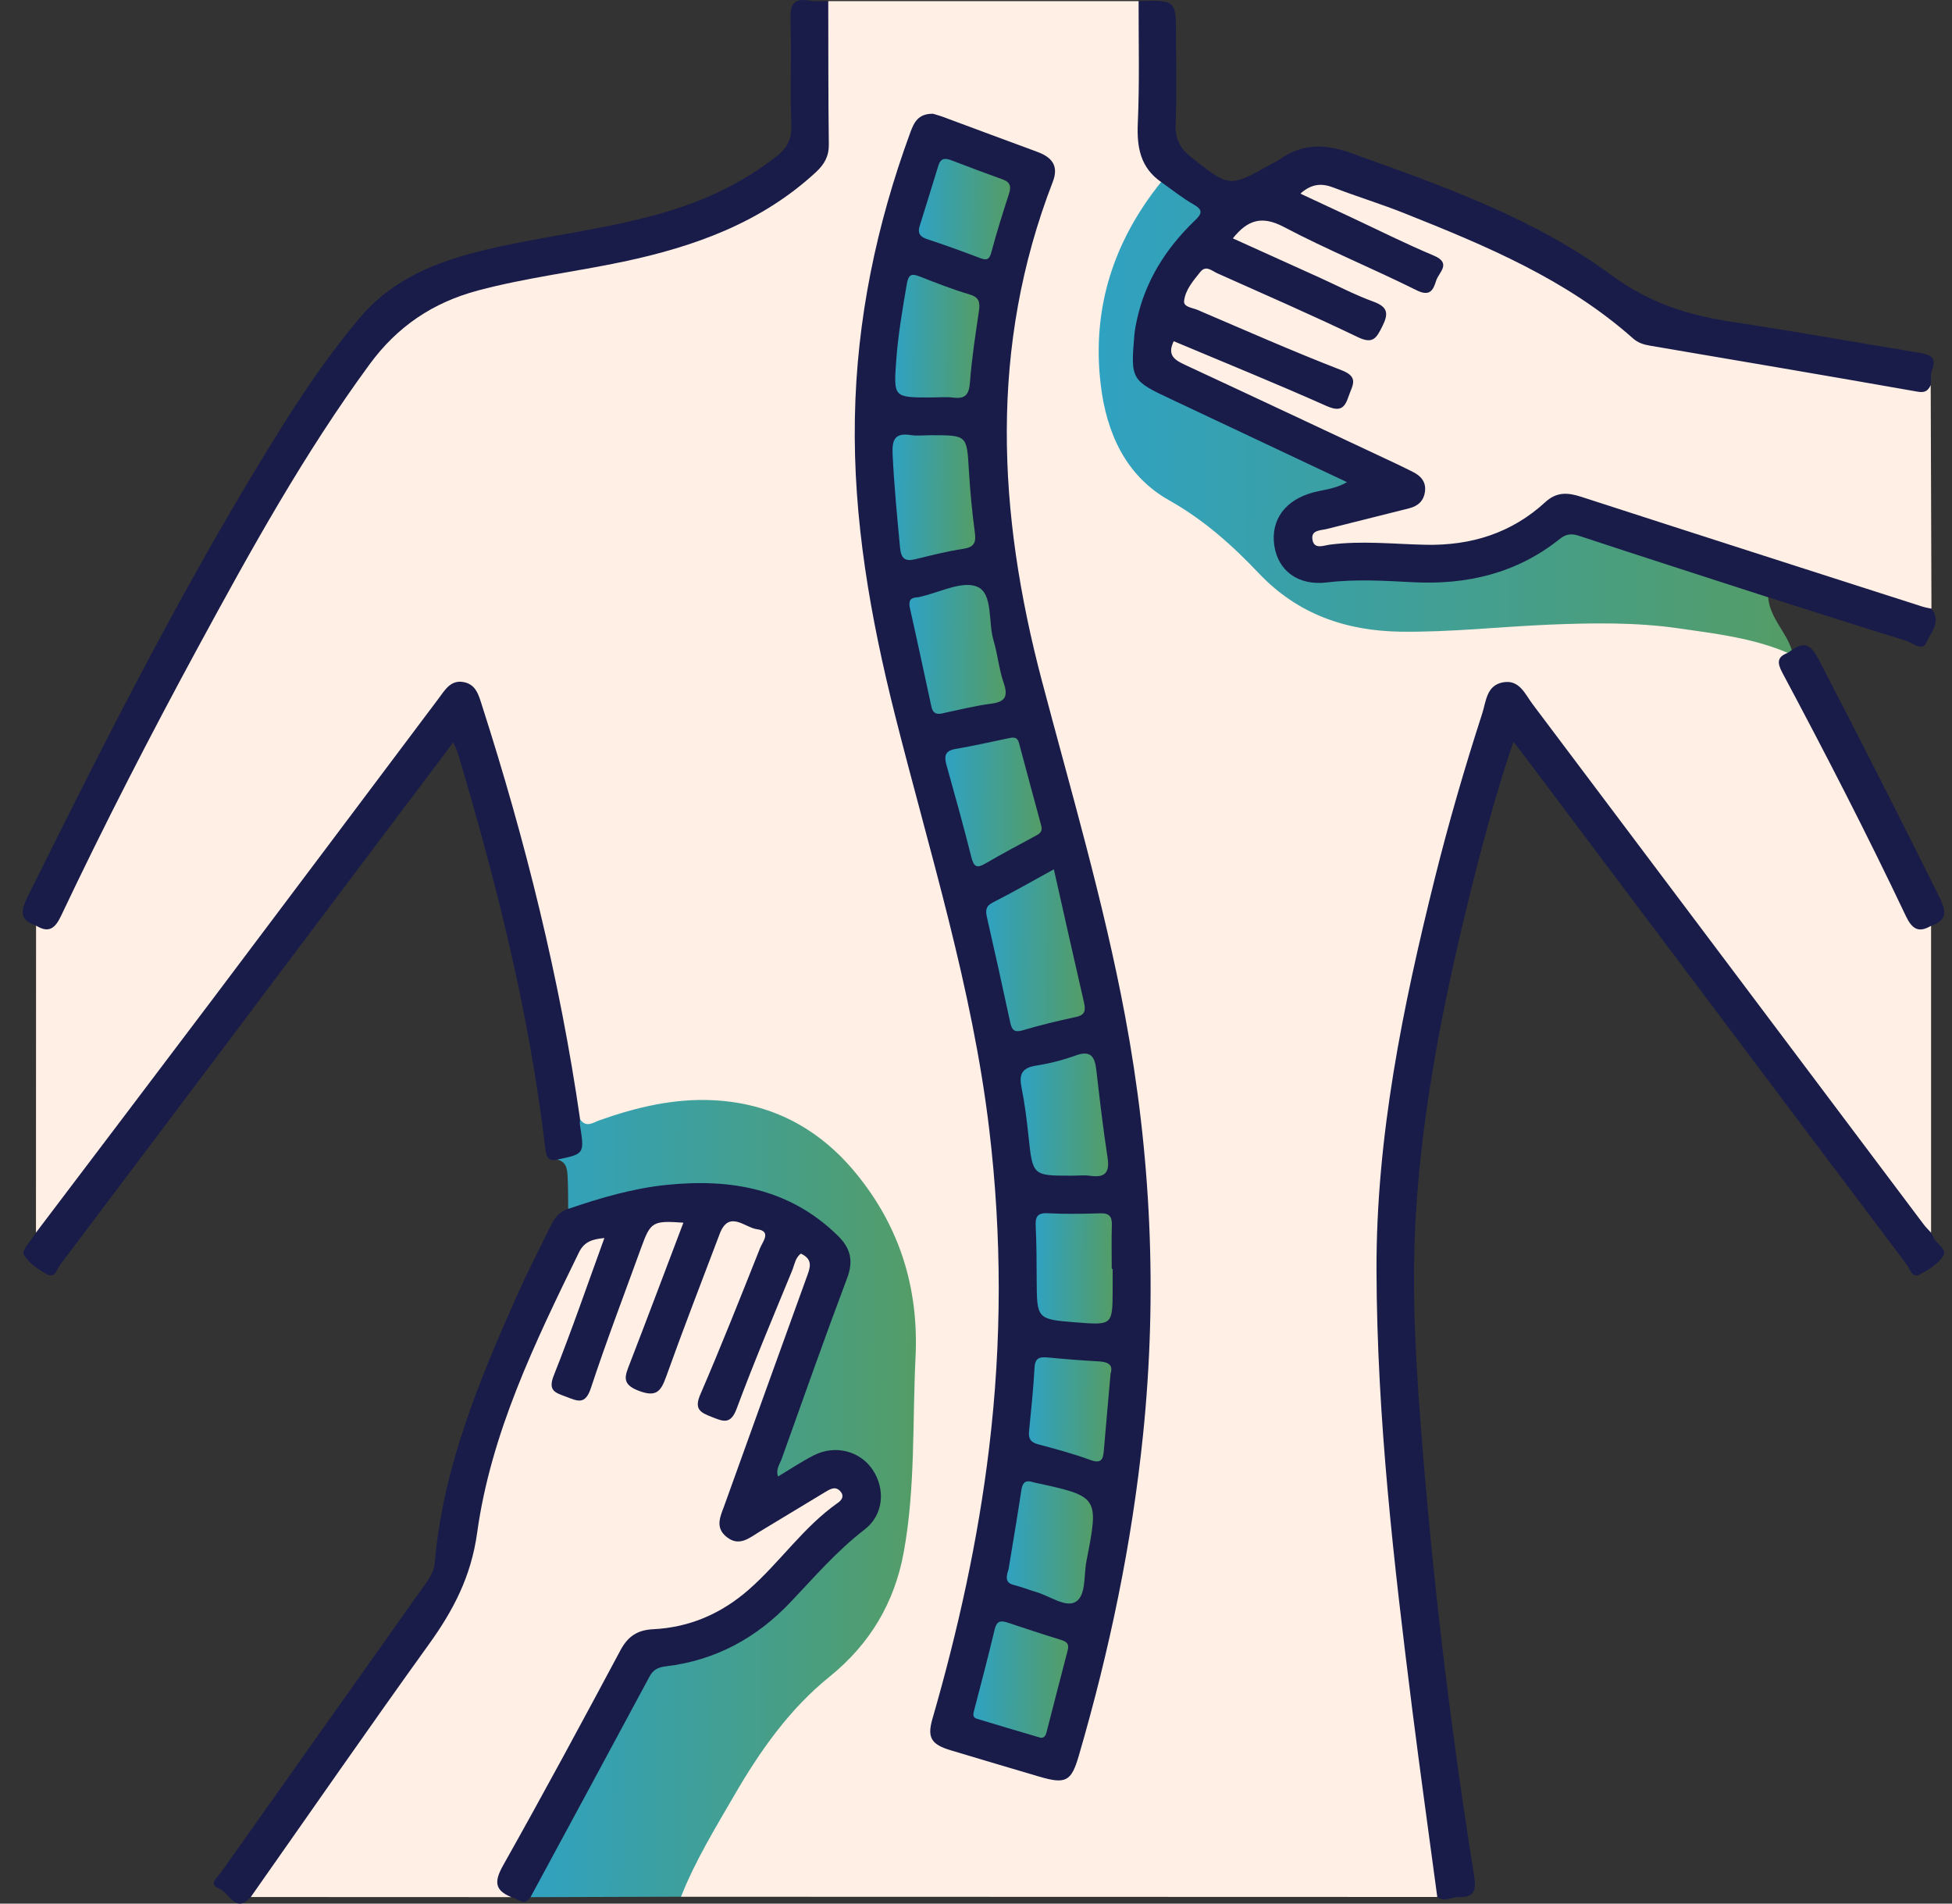 <svg xmlns="http://www.w3.org/2000/svg" width="80" height="78" viewBox="0 0 80 78" fill="none"><rect x="0" y="0" width="80" height="78" fill="#333333" stroke="none"/><path d="M58.905 77.728C48.574 77.725 38.244 77.721 27.913 77.719C27.749 77.487 27.863 77.266 27.967 77.066C29.425 74.184 30.931 71.333 33.3 69.055C33.505 68.859 33.712 68.664 33.933 68.486C35.799 67.001 36.753 65.009 36.978 62.69C37.249 59.92 37.45 57.129 37.282 54.355C37.063 50.708 35.505 47.76 32.127 46.024C29.99 44.927 27.776 45.174 25.567 45.803C25.17 45.916 24.787 46.074 24.388 46.175C24.088 46.251 23.821 46.233 23.662 45.916C23.225 44.139 23.047 42.315 22.654 40.527C21.812 36.698 20.821 32.908 19.654 29.166C19.601 28.994 19.547 28.82 19.462 28.661C19.172 28.115 18.796 28.051 18.361 28.479C18.196 28.642 18.066 28.835 17.927 29.021C12.749 35.964 7.492 42.85 2.304 49.787C2.085 50.079 1.948 50.501 1.474 50.515C1.476 46.32 1.476 42.122 1.478 37.927C2.031 37.865 2.269 37.505 2.5 37.025C4.627 32.641 6.872 28.32 9.238 24.06C10.755 21.333 12.434 18.708 14.06 16.048C15.929 12.994 18.661 11.618 22.046 11.139C24.216 10.83 26.374 10.433 28.455 9.726C30.205 9.13 31.79 8.242 33.178 7.003C33.581 6.643 33.765 6.256 33.761 5.729C33.751 4.157 33.753 2.584 33.761 1.01C33.763 0.681 33.705 0.333 33.945 0.046C38.186 0.046 42.427 0.046 46.668 0.046C46.931 0.35 46.879 0.722 46.881 1.078C46.889 2.313 46.933 3.552 46.869 4.785C46.817 5.758 46.997 6.61 47.659 7.338C47.711 7.808 47.349 8.077 47.134 8.418C45.35 11.238 44.643 14.225 45.766 17.479C46.174 18.66 46.871 19.693 47.971 20.278C49.533 21.108 50.754 22.306 51.964 23.541C52.932 24.527 54.107 25.154 55.448 25.44C56.869 25.744 58.311 25.707 59.759 25.605C63.98 25.312 68.204 25.051 72.356 26.207C72.697 26.302 73.08 26.325 73.303 26.667C73.078 27.192 73.312 27.608 73.549 28.082C75.08 31.104 76.77 34.048 78.128 37.157C78.345 37.652 78.676 37.846 79.143 37.937C79.143 42.13 79.143 46.324 79.143 50.517C78.616 50.48 78.459 50.01 78.208 49.677C73.111 42.863 67.949 36.096 62.852 29.282C62.542 28.868 62.329 28.187 61.7 28.264C61.005 28.346 61.007 29.093 60.847 29.604C59.116 35.151 57.688 40.771 56.981 46.549C56.613 49.545 56.573 52.547 56.728 55.571C57.095 62.71 58.034 69.779 59.027 76.848C59.066 77.146 59.139 77.459 58.905 77.728Z" fill="#FFEFE4"></path><path d="M79.127 15.783C79.137 18.836 79.148 21.888 79.158 24.941C78.854 25.181 78.562 24.987 78.283 24.898C73.86 23.487 69.431 22.101 65.031 20.624C64.315 20.384 63.775 20.444 63.193 20.947C61.35 22.544 59.116 22.68 56.836 22.48C56.211 22.424 55.607 22.434 54.993 22.511C54.712 22.546 54.426 22.54 54.145 22.492C53.934 22.457 53.731 22.395 53.685 22.146C53.638 21.878 53.785 21.704 54.01 21.592C54.267 21.464 54.548 21.418 54.823 21.346C55.647 21.133 56.478 20.942 57.3 20.721C57.643 20.628 58.063 20.578 58.119 20.134C58.173 19.687 57.784 19.534 57.465 19.368C55.909 18.559 54.298 17.862 52.717 17.105C51.368 16.459 49.989 15.878 48.66 15.191C48.547 15.131 48.431 15.071 48.321 15.005C47.972 14.794 47.763 14.488 47.969 14.103C48.176 13.722 48.526 13.948 48.791 14.056C50.655 14.813 52.492 15.632 54.356 16.387C54.529 16.457 54.73 16.67 54.912 16.447C55.09 16.228 55.237 15.957 55.142 15.661C55.055 15.388 54.767 15.328 54.534 15.226C52.856 14.494 51.162 13.797 49.478 13.081C49.383 13.042 49.285 13.005 49.192 12.963C48.414 12.605 48.28 12.351 48.557 11.749C48.911 10.977 49.403 10.733 50.084 11.054C51.834 11.879 53.615 12.628 55.367 13.449C55.64 13.578 55.916 13.782 56.232 13.559C56.698 13.228 56.598 12.713 55.994 12.448C54.412 11.755 52.829 11.064 51.277 10.303C50.951 10.143 50.363 10.121 50.572 9.504C50.742 9.002 51.567 8.66 52.059 8.873C53.549 9.519 55.011 10.228 56.482 10.915C56.902 11.112 57.314 11.329 57.746 11.498C58.108 11.639 58.468 11.867 58.725 11.337C59.008 10.754 58.551 10.611 58.187 10.444C57.062 9.926 55.953 9.376 54.821 8.877C54.395 8.691 53.963 8.515 53.58 8.253C53.191 7.986 53.224 7.725 53.63 7.495C53.919 7.332 54.221 7.324 54.527 7.431C58.566 8.863 62.62 10.293 66.077 12.918C67.07 13.671 68.078 14.089 69.284 14.264C72.091 14.672 74.878 15.208 77.675 15.681C78.155 15.76 78.637 15.802 79.127 15.783Z" fill="#FFEFE4"></path><path d="M20.956 77.734C17.398 77.732 13.837 77.732 10.279 77.73C10.163 77.407 10.378 77.192 10.537 76.964C13.13 73.3 15.699 69.62 18.324 65.981C18.812 65.305 19.108 64.601 19.183 63.788C19.421 61.188 20.281 58.757 21.235 56.357C21.883 54.729 22.586 53.12 23.384 51.558C23.55 51.235 23.709 50.904 24.049 50.726C24.276 50.606 24.543 50.459 24.77 50.645C24.982 50.819 24.851 51.084 24.775 51.295C24.355 52.46 23.941 53.627 23.509 54.787C23.347 55.222 23.192 55.66 23.041 56.099C22.913 56.467 22.722 56.827 23.289 57.038C23.891 57.261 24.011 56.839 24.148 56.448C24.617 55.11 25.124 53.784 25.594 52.445C25.807 51.837 26.061 51.243 26.256 50.627C26.376 50.246 26.628 50.021 27.017 49.942C27.371 49.872 27.774 49.723 28.037 50.037C28.261 50.304 28.012 50.629 27.907 50.908C27.288 52.522 26.711 54.152 26.07 55.755C25.958 56.035 25.786 56.328 26.061 56.618C26.427 57.003 26.887 56.881 27.116 56.297C27.683 54.858 28.207 53.401 28.751 51.953C28.941 51.446 29.131 50.937 29.355 50.445C29.64 49.82 30.029 49.77 30.997 50.137C31.587 50.36 31.521 50.763 31.347 51.204C30.646 52.979 29.895 54.735 29.2 56.513C29.125 56.705 29.049 56.897 28.97 57.088C28.794 57.52 28.968 57.76 29.375 57.923C29.806 58.097 29.922 57.826 30.042 57.518C30.747 55.716 31.506 53.937 32.233 52.143C32.371 51.802 32.406 51.152 32.934 51.32C33.554 51.514 33.354 52.116 33.184 52.582C32.414 54.69 31.672 56.806 30.9 58.914C30.546 59.883 30.178 60.846 29.853 61.827C29.748 62.146 29.613 62.485 29.934 62.758C30.288 63.058 30.613 62.839 30.925 62.653C31.744 62.164 32.57 61.684 33.377 61.173C33.594 61.035 33.811 60.89 34.084 60.886C34.305 60.882 34.496 60.956 34.603 61.157C34.723 61.376 34.638 61.581 34.463 61.707C32.987 62.775 31.992 64.337 30.582 65.468C29.529 66.314 28.335 66.85 26.982 66.929C26.276 66.97 25.83 67.293 25.511 67.88C23.93 70.808 22.373 73.747 20.73 76.639C20.434 77.156 20.943 77.359 20.956 77.734Z" fill="#FFEFE4"></path><path d="M79.127 15.783C79.017 16.006 78.899 16.102 78.597 16.05C74.944 15.406 71.288 14.786 67.631 14.165C67.37 14.122 67.132 14.049 66.93 13.869C64.199 11.441 60.891 10.067 57.56 8.739C56.604 8.358 55.618 8.058 54.658 7.688C54.18 7.504 53.766 7.514 53.294 7.934C54.014 8.269 54.703 8.592 55.392 8.913C56.511 9.436 57.618 9.993 58.756 10.47C59.511 10.787 58.967 11.157 58.859 11.499C58.739 11.881 58.609 12.169 58.055 11.892C56.257 10.998 54.393 10.235 52.618 9.3C51.735 8.836 51.149 8.987 50.526 9.767C51.728 10.309 52.912 10.845 54.095 11.381C54.821 11.71 55.531 12.084 56.28 12.357C56.875 12.574 56.921 12.837 56.652 13.373C56.414 13.847 56.273 14.114 55.653 13.816C53.749 12.901 51.813 12.059 49.887 11.197C49.67 11.099 49.424 10.853 49.194 11.141C48.907 11.501 48.578 11.873 48.528 12.338C48.503 12.581 48.871 12.61 49.074 12.696C51.039 13.536 52.995 14.401 54.985 15.171C55.713 15.452 55.421 15.793 55.274 16.23C55.105 16.741 54.914 16.879 54.352 16.629C52.287 15.709 50.189 14.858 48.104 13.981C47.827 14.546 48.131 14.746 48.553 14.943C51.449 16.288 54.337 17.649 57.227 19.004C57.461 19.114 57.691 19.23 57.92 19.345C58.249 19.511 58.452 19.761 58.4 20.146C58.35 20.523 58.115 20.736 57.755 20.827C56.631 21.108 55.508 21.389 54.385 21.673C54.126 21.739 53.723 21.71 53.789 22.111C53.857 22.529 54.25 22.349 54.494 22.318C55.81 22.144 57.124 22.295 58.435 22.322C60.295 22.36 61.952 21.842 63.33 20.576C63.808 20.138 64.265 20.181 64.819 20.361C69.472 21.869 74.129 23.361 78.785 24.855C78.906 24.894 79.034 24.912 79.158 24.941C79.582 25.473 79.121 25.932 78.945 26.338C78.784 26.708 78.366 26.329 78.084 26.243C76.206 25.668 74.336 25.063 72.463 24.47C71.375 24.497 70.426 23.971 69.418 23.688C67.958 23.276 66.532 22.74 65.078 22.297C64.561 22.14 64.139 22.184 63.702 22.496C61.611 23.99 59.257 24.292 56.776 23.981C56.207 23.911 55.651 23.932 55.086 24.008C54.399 24.101 53.681 24.217 53.046 23.843C52.32 23.415 51.993 22.728 52.035 21.888C52.078 21.017 52.616 20.487 53.348 20.125C53.718 19.943 54.141 19.91 54.651 19.734C53.114 18.959 51.633 18.28 50.152 17.605C49.145 17.146 48.172 16.613 47.15 16.186C46.577 15.946 46.323 15.481 46.288 14.844C46.174 12.734 46.923 10.963 48.331 9.44C48.981 8.739 48.991 8.751 48.253 8.178C47.992 7.976 47.686 7.808 47.585 7.456C46.734 6.863 46.587 6.031 46.631 5.046C46.706 3.381 46.66 1.711 46.664 0.044C48.197 -0.002 48.197 -0.002 48.197 1.519C48.197 2.704 48.232 3.892 48.182 5.075C48.158 5.677 48.352 6.074 48.818 6.441C50.388 7.68 50.377 7.692 52.094 6.726C52.206 6.662 52.328 6.614 52.432 6.54C53.371 5.867 54.304 5.888 55.396 6.281C59.108 7.613 62.85 8.923 66.04 11.273C67.573 12.403 69.162 12.912 70.953 13.183C73.523 13.572 76.082 14.031 78.645 14.453C79.063 14.521 79.4 14.61 79.179 15.166C79.11 15.353 79.143 15.578 79.127 15.783Z" fill="#191C49"></path><path d="M20.956 77.734C20.248 77.446 20.261 77.072 20.625 76.424C22.267 73.507 23.856 70.559 25.434 67.609C25.739 67.042 26.132 66.788 26.769 66.757C28.261 66.685 29.564 66.118 30.689 65.133C31.968 64.012 32.93 62.564 34.34 61.577C34.492 61.471 34.611 61.308 34.452 61.12C34.252 60.88 34.038 61.004 33.834 61.128C32.93 61.674 32.026 62.22 31.122 62.766C30.708 63.017 30.302 63.383 29.791 62.986C29.274 62.584 29.535 62.111 29.7 61.651C30.815 58.552 31.928 55.451 33.052 52.356C33.19 51.974 33.356 51.614 32.824 51.367C32.594 51.529 32.563 51.821 32.464 52.063C31.692 53.943 30.898 55.817 30.191 57.721C29.94 58.393 29.63 58.238 29.167 58.058C28.703 57.88 28.44 57.739 28.701 57.139C29.558 55.155 30.352 53.145 31.152 51.136C31.254 50.881 31.633 50.445 31.028 50.368C30.528 50.304 29.874 49.559 29.495 50.559C28.757 52.507 28.002 54.452 27.3 56.413C27.079 57.03 26.883 57.257 26.169 56.984C25.451 56.711 25.621 56.364 25.809 55.877C26.55 53.96 27.272 52.038 28.008 50.099C26.744 50.01 26.663 50.06 26.272 51.14C25.579 53.051 24.851 54.951 24.216 56.879C23.984 57.582 23.664 57.406 23.2 57.23C22.762 57.065 22.441 56.995 22.698 56.353C23.43 54.518 24.071 52.648 24.77 50.728C24.272 50.774 23.943 50.879 23.728 51.316C21.93 55.002 20.122 58.709 19.555 62.806C19.309 64.591 18.583 65.979 17.582 67.369C15.114 70.797 12.71 74.271 10.281 77.725C9.648 78.441 9.398 77.55 8.99 77.39C8.514 77.206 8.905 76.933 9.04 76.745C11.806 72.831 14.582 68.923 17.354 65.013C17.561 64.721 17.782 64.444 17.815 64.055C18.148 60.141 19.634 56.577 21.206 53.045C21.624 52.106 22.102 51.192 22.549 50.265C22.71 49.93 22.911 49.64 23.291 49.531C23.788 48.949 24.528 48.926 25.182 48.757C27.543 48.142 29.907 47.977 32.228 48.964C32.971 49.278 33.621 49.735 34.237 50.252C35.027 50.916 35.218 51.676 34.831 52.66C34.005 54.771 33.294 56.926 32.497 59.047C32.379 59.359 32.257 59.669 32.164 60.102C32.541 59.887 32.832 59.661 33.161 59.506C34.194 59.018 35.358 59.283 35.923 60.135C36.55 61.078 36.366 62.169 35.425 62.955C34.293 63.898 33.3 64.982 32.272 66.027C31.055 67.262 29.634 68.087 27.921 68.35C27.216 68.46 26.771 68.793 26.44 69.415C25.114 71.918 23.736 74.395 22.385 76.886C22.213 77.2 22.091 77.552 21.744 77.73C21.477 78.16 21.216 77.767 20.956 77.734Z" fill="#191C49"></path><path d="M21.742 77.736C23.37 74.722 25.002 71.712 26.622 68.693C26.777 68.406 26.978 68.315 27.29 68.278C29.318 68.035 31 67.123 32.402 65.644C33.377 64.618 34.301 63.542 35.437 62.669C36.209 62.077 36.298 61.029 35.768 60.228C35.261 59.461 34.239 59.185 33.368 59.624C32.863 59.878 32.392 60.197 31.887 60.499C31.784 60.207 31.959 59.994 32.038 59.771C32.923 57.299 33.796 54.82 34.721 52.363C34.988 51.655 34.856 51.14 34.336 50.631C32.363 48.697 29.944 48.283 27.327 48.55C25.937 48.691 24.603 49.084 23.287 49.535C23.281 49.1 23.287 48.666 23.264 48.233C23.248 47.929 23.229 47.606 22.838 47.513C22.83 47.433 22.855 47.336 22.925 47.325C23.62 47.222 23.761 46.796 23.622 46.183C23.593 46.059 23.651 45.933 23.771 45.856C24.022 46.227 24.309 45.995 24.58 45.9C26.092 45.364 27.638 44.998 29.253 45.083C31.618 45.207 33.546 46.225 35.048 48.037C36.867 50.232 37.661 52.772 37.522 55.617C37.392 58.281 37.52 60.967 37.038 63.604C36.662 65.663 35.658 67.363 33.991 68.708C32.355 70.028 31.148 71.743 30.098 73.555C29.311 74.912 28.488 76.25 27.911 77.717C25.855 77.723 23.798 77.73 21.742 77.736Z" fill="url(#paint0_linear_2484_2376)"></path><path d="M58.905 77.728C58.564 75.177 58.206 72.628 57.883 70.073C57.128 64.09 56.433 58.099 56.414 52.059C56.398 46.585 57.49 41.264 58.806 35.98C59.373 33.709 60.026 31.46 60.748 29.232C60.907 28.739 60.918 28.088 61.59 27.96C62.271 27.829 62.5 28.442 62.813 28.855C68.158 35.957 73.498 43.064 78.839 50.17C78.93 50.292 79.042 50.397 79.144 50.511C79.179 50.579 79.218 50.644 79.249 50.714C79.365 50.983 79.826 51.181 79.64 51.465C79.427 51.79 79.042 52.034 78.682 52.22C78.355 52.389 78.279 51.992 78.146 51.816C75.614 48.465 73.094 45.105 70.573 41.748C67.879 38.163 65.186 34.58 62.492 30.997C62.353 30.812 62.211 30.634 62.023 30.392C61.276 32.602 60.697 34.786 60.161 36.977C59.145 41.133 58.311 45.323 58.036 49.605C57.817 52.987 58.055 56.359 58.332 59.723C58.806 65.476 59.509 71.205 60.421 76.904C60.51 77.457 60.397 77.757 59.801 77.73C59.499 77.717 59.199 77.961 58.905 77.728Z" fill="#191C49"></path><path d="M47.587 7.458C48.029 7.769 48.452 8.112 48.917 8.377C49.339 8.615 49.238 8.778 48.958 9.047C47.783 10.179 46.937 11.509 46.59 13.125C46.546 13.325 46.507 13.528 46.49 13.733C46.335 15.551 46.36 15.591 48.009 16.364C50.38 17.481 52.75 18.599 55.206 19.757C54.718 20.034 54.258 20.063 53.828 20.175C52.672 20.479 52.066 21.304 52.227 22.366C52.382 23.381 53.195 24.008 54.379 23.866C55.568 23.721 56.743 23.797 57.924 23.857C60.134 23.969 62.172 23.487 63.93 22.08C64.178 21.882 64.395 21.851 64.704 21.952C67.287 22.804 69.878 23.636 72.466 24.474C72.532 25.312 73.196 25.878 73.436 26.64C73.452 26.708 73.465 26.78 73.382 26.816C73.351 26.828 73.31 26.797 73.274 26.753C71.843 26.143 70.312 25.963 68.796 25.746C67.035 25.492 65.254 25.523 63.483 25.595C61.46 25.68 59.441 25.909 57.411 25.883C55.165 25.852 53.185 25.169 51.598 23.497C50.502 22.341 49.335 21.298 47.912 20.498C46.135 19.496 45.348 17.74 45.112 15.766C44.738 12.647 45.632 9.889 47.587 7.458Z" fill="url(#paint1_linear_2484_2376)"></path><path d="M33.945 0.046C33.95 2.005 33.943 3.962 33.968 5.921C33.974 6.407 33.782 6.736 33.439 7.055C31.202 9.122 28.469 10.102 25.561 10.719C23.573 11.139 21.554 11.379 19.584 11.904C17.743 12.396 16.289 13.373 15.153 14.92C12.461 18.586 10.273 22.55 8.111 26.532C6.148 30.15 4.263 33.81 2.5 37.532C2.254 38.051 1.992 38.245 1.476 37.925C0.773 37.693 0.856 37.302 1.137 36.733C4.418 30.123 7.741 23.535 11.681 17.283C12.614 15.802 13.612 14.366 14.745 13.023C16.249 11.24 18.314 10.572 20.474 10.104C22.884 9.583 25.348 9.316 27.708 8.555C29.191 8.077 30.555 7.388 31.792 6.434C32.23 6.097 32.452 5.745 32.431 5.152C32.377 3.712 32.446 2.266 32.398 0.824C32.377 0.207 32.501 -0.093 33.176 0.025C33.424 0.069 33.687 0.042 33.945 0.046Z" fill="#191C49"></path><path d="M23.773 45.856C23.771 45.933 23.755 46.011 23.767 46.086C23.956 47.282 23.956 47.282 22.84 47.513C22.445 47.6 22.385 47.383 22.346 47.046C21.698 41.529 20.348 36.166 18.763 30.856C18.726 30.734 18.664 30.62 18.577 30.417C17.586 31.735 16.63 33.001 15.678 34.267C11.278 40.118 6.882 45.97 2.474 51.814C2.339 51.992 2.252 52.392 1.938 52.22C1.563 52.015 1.16 51.74 0.965 51.388C0.881 51.237 1.288 50.813 1.47 50.513C3.893 47.313 6.319 44.117 8.736 40.912C11.82 36.82 14.894 32.722 17.971 28.626C18.233 28.278 18.463 27.852 18.995 27.947C19.512 28.04 19.619 28.487 19.756 28.913C21.537 34.458 22.94 40.089 23.773 45.856Z" fill="#191C49"></path><path d="M73.272 26.749C73.326 26.712 73.38 26.673 73.434 26.636C73.988 26.249 74.245 26.458 74.54 27.029C76.21 30.252 77.857 33.485 79.472 36.735C79.756 37.304 79.845 37.697 79.141 37.935C78.628 38.241 78.359 38.061 78.111 37.538C76.512 34.168 74.803 30.854 73.047 27.564C72.828 27.149 72.828 26.917 73.272 26.749Z" fill="#191C49"></path><path d="M38.236 4.661C38.325 4.688 38.499 4.734 38.666 4.796C39.945 5.27 41.223 5.75 42.504 6.219C43.102 6.438 43.406 6.784 43.145 7.456C40.53 14.213 40.888 21.027 42.698 27.887C43.9 32.443 45.235 36.963 46.105 41.601C47.175 47.29 47.438 53.008 46.848 58.772C46.389 63.246 45.472 67.624 44.215 71.935C43.907 72.996 43.683 73.116 42.597 72.798C41.387 72.442 40.179 72.082 38.97 71.72C38.168 71.48 37.99 71.201 38.215 70.427C39.268 66.784 40.086 63.091 40.538 59.324C41.062 54.977 41.062 50.633 40.543 46.282C39.852 40.475 38.095 34.913 36.674 29.273C35.671 25.287 34.959 21.263 35.036 17.128C35.108 13.091 35.921 9.204 37.309 5.425C37.46 5.017 37.628 4.655 38.236 4.661Z" fill="#191C49"></path><path d="M43.191 35.62C43.619 37.515 44.014 39.292 44.424 41.067C44.5 41.398 44.479 41.593 44.086 41.673C43.358 41.827 42.634 42.004 41.92 42.215C41.571 42.319 41.467 42.203 41.401 41.886C41.095 40.455 40.776 39.028 40.452 37.6C40.389 37.323 40.385 37.133 40.696 36.975C41.496 36.57 42.274 36.123 43.191 35.62Z" fill="url(#paint2_linear_2484_2376)"></path><path d="M38.695 29.213C38.288 29.329 38.211 29.139 38.166 28.924C37.876 27.593 37.595 26.261 37.295 24.933C37.229 24.637 37.288 24.486 37.601 24.474C37.626 24.474 37.653 24.465 37.678 24.461C38.482 24.29 39.43 23.779 40.05 24.041C40.706 24.319 40.491 25.487 40.721 26.251C40.89 26.816 40.94 27.42 41.132 27.974C41.327 28.535 41.203 28.758 40.613 28.835C39.924 28.924 39.25 29.099 38.695 29.213Z" fill="url(#paint3_linear_2484_2376)"></path><path d="M38.174 17.833C39.639 17.833 39.624 17.833 39.709 19.281C39.759 20.129 39.839 20.976 39.953 21.817C40.011 22.235 39.924 22.419 39.479 22.488C38.819 22.587 38.17 22.753 37.52 22.912C37.094 23.017 36.931 22.893 36.887 22.438C36.767 21.155 36.641 19.877 36.581 18.588C36.554 18.001 36.693 17.728 37.324 17.827C37.601 17.868 37.891 17.833 38.174 17.833Z" fill="url(#paint4_linear_2484_2376)"></path><path d="M43.908 48.173C42.316 48.173 42.324 48.173 42.15 46.541C42.08 45.877 41.997 45.213 41.865 44.559C41.759 44.032 41.875 43.755 42.45 43.666C43.005 43.579 43.559 43.438 44.086 43.248C44.707 43.022 44.868 43.303 44.931 43.841C45.069 45.039 45.208 46.239 45.392 47.431C45.489 48.053 45.284 48.264 44.678 48.178C44.426 48.144 44.165 48.173 43.908 48.173Z" fill="url(#paint5_linear_2484_2376)"></path><path d="M38.147 16.286C36.622 16.286 36.622 16.286 36.73 14.775C36.806 13.72 36.986 12.68 37.164 11.639C37.233 11.23 37.365 11.201 37.704 11.333C38.375 11.598 39.047 11.861 39.738 12.065C40.145 12.185 40.17 12.405 40.119 12.754C39.976 13.723 39.825 14.693 39.752 15.667C39.715 16.157 39.572 16.354 39.074 16.292C38.77 16.255 38.457 16.286 38.147 16.286Z" fill="url(#paint6_linear_2484_2376)"></path><path d="M42.684 33.87C42.729 34.106 42.57 34.18 42.404 34.269C41.726 34.635 41.045 34.997 40.381 35.384C40.038 35.585 39.912 35.523 39.812 35.13C39.494 33.86 39.14 32.6 38.788 31.338C38.687 30.978 38.735 30.759 39.161 30.688C39.868 30.568 40.57 30.409 41.275 30.262C41.482 30.219 41.685 30.152 41.763 30.448C42.067 31.59 42.376 32.73 42.684 33.87Z" fill="url(#paint7_linear_2484_2376)"></path><path d="M45.601 51.99C45.601 52.274 45.601 52.557 45.601 52.84C45.594 54.301 45.594 54.301 44.111 54.185C42.493 54.057 42.495 54.057 42.487 52.429C42.483 51.707 42.483 50.985 42.448 50.265C42.429 49.897 42.479 49.692 42.928 49.712C43.648 49.748 44.372 49.739 45.092 49.715C45.477 49.702 45.578 49.861 45.568 50.213C45.549 50.805 45.563 51.398 45.563 51.992C45.578 51.99 45.588 51.99 45.601 51.99Z" fill="url(#paint8_linear_2484_2376)"></path><path d="M41.333 64.305C41.494 63.323 41.689 62.185 41.862 61.041C41.91 60.733 42.042 60.64 42.328 60.728C42.353 60.737 42.378 60.743 42.402 60.749C45.042 61.32 45.042 61.32 44.525 63.974C44.413 64.552 44.517 65.367 44.09 65.632C43.675 65.89 43.011 65.385 42.452 65.228C42.156 65.143 41.869 65.021 41.571 64.951C41.289 64.88 41.176 64.744 41.333 64.305Z" fill="url(#paint9_linear_2484_2376)"></path><path d="M42.645 71.203C41.759 70.94 40.894 70.69 40.034 70.425C39.831 70.363 39.893 70.195 39.934 70.04C40.22 68.944 40.507 67.849 40.77 66.749C40.847 66.432 41.004 66.391 41.271 66.478C42.003 66.72 42.736 66.966 43.474 67.191C43.71 67.264 43.83 67.347 43.758 67.622C43.462 68.741 43.18 69.864 42.889 70.983C42.858 71.112 42.789 71.223 42.645 71.203Z" fill="url(#paint10_linear_2484_2376)"></path><path d="M45.516 56.283C45.421 57.369 45.326 58.393 45.241 59.415C45.212 59.775 45.154 59.994 44.688 59.822C43.991 59.568 43.271 59.371 42.553 59.183C42.237 59.1 42.144 58.947 42.175 58.639C42.262 57.77 42.351 56.901 42.4 56.03C42.423 55.625 42.626 55.592 42.951 55.623C43.64 55.689 44.333 55.743 45.024 55.782C45.394 55.803 45.634 55.908 45.516 56.283Z" fill="url(#paint11_linear_2484_2376)"></path><path d="M37.684 9.283C37.942 8.449 38.205 7.615 38.459 6.78C38.554 6.467 38.747 6.474 38.999 6.571C39.697 6.838 40.392 7.102 41.095 7.353C41.416 7.466 41.445 7.655 41.349 7.949C41.097 8.731 40.847 9.515 40.638 10.309C40.559 10.609 40.47 10.69 40.172 10.576C39.452 10.301 38.726 10.04 37.996 9.798C37.717 9.707 37.603 9.57 37.684 9.283Z" fill="url(#paint12_linear_2484_2376)"></path><defs><linearGradient id="paint0_linear_2484_2376" x1="16.987" y1="57.036" x2="41.73" y2="57.208" gradientUnits="userSpaceOnUse"><stop offset="0.027" stop-color="#26A3D9"></stop><stop offset="1" stop-color="#5D9B4F"></stop></linearGradient><linearGradient id="paint1_linear_2484_2376" x1="36.474" y1="14.55" x2="80.972" y2="15.492" gradientUnits="userSpaceOnUse"><stop offset="0.027" stop-color="#26A3D9"></stop><stop offset="1" stop-color="#5D9B4F"></stop></linearGradient><linearGradient id="paint2_linear_2484_2376" x1="39.202" y1="38.05" x2="45.531" y2="38.105" gradientUnits="userSpaceOnUse"><stop offset="0.027" stop-color="#26A3D9"></stop><stop offset="1" stop-color="#5D9B4F"></stop></linearGradient><linearGradient id="paint3_linear_2484_2376" x1="36.083" y1="25.902" x2="42.265" y2="25.969" gradientUnits="userSpaceOnUse"><stop offset="0.027" stop-color="#26A3D9"></stop><stop offset="1" stop-color="#5D9B4F"></stop></linearGradient><linearGradient id="paint4_linear_2484_2376" x1="35.557" y1="19.69" x2="40.869" y2="19.74" gradientUnits="userSpaceOnUse"><stop offset="0.027" stop-color="#26A3D9"></stop><stop offset="1" stop-color="#5D9B4F"></stop></linearGradient><linearGradient id="paint5_linear_2484_2376" x1="40.75" y1="45.011" x2="46.366" y2="45.069" gradientUnits="userSpaceOnUse"><stop offset="0.027" stop-color="#26A3D9"></stop><stop offset="1" stop-color="#5D9B4F"></stop></linearGradient><linearGradient id="paint6_linear_2484_2376" x1="35.651" y1="13.109" x2="41.053" y2="13.162" gradientUnits="userSpaceOnUse"><stop offset="0.027" stop-color="#26A3D9"></stop><stop offset="1" stop-color="#5D9B4F"></stop></linearGradient><linearGradient id="paint7_linear_2484_2376" x1="37.555" y1="32.155" x2="43.739" y2="32.222" gradientUnits="userSpaceOnUse"><stop offset="0.027" stop-color="#26A3D9"></stop><stop offset="1" stop-color="#5D9B4F"></stop></linearGradient><linearGradient id="paint8_linear_2484_2376" x1="41.495" y1="51.367" x2="46.438" y2="51.416" gradientUnits="userSpaceOnUse"><stop offset="0.027" stop-color="#26A3D9"></stop><stop offset="1" stop-color="#5D9B4F"></stop></linearGradient><linearGradient id="paint9_linear_2484_2376" x1="40.199" y1="62.531" x2="45.731" y2="62.587" gradientUnits="userSpaceOnUse"><stop offset="0.027" stop-color="#26A3D9"></stop><stop offset="1" stop-color="#5D9B4F"></stop></linearGradient><linearGradient id="paint10_linear_2484_2376" x1="38.722" y1="68.184" x2="44.809" y2="68.256" gradientUnits="userSpaceOnUse"><stop offset="0.027" stop-color="#26A3D9"></stop><stop offset="1" stop-color="#5D9B4F"></stop></linearGradient><linearGradient id="paint11_linear_2484_2376" x1="41.153" y1="57.177" x2="46.442" y2="57.238" gradientUnits="userSpaceOnUse"><stop offset="0.027" stop-color="#26A3D9"></stop><stop offset="1" stop-color="#5D9B4F"></stop></linearGradient><linearGradient id="paint12_linear_2484_2376" x1="36.533" y1="8.018" x2="42.389" y2="8.095" gradientUnits="userSpaceOnUse"><stop offset="0.027" stop-color="#26A3D9"></stop><stop offset="1" stop-color="#5D9B4F"></stop></linearGradient></defs></svg>